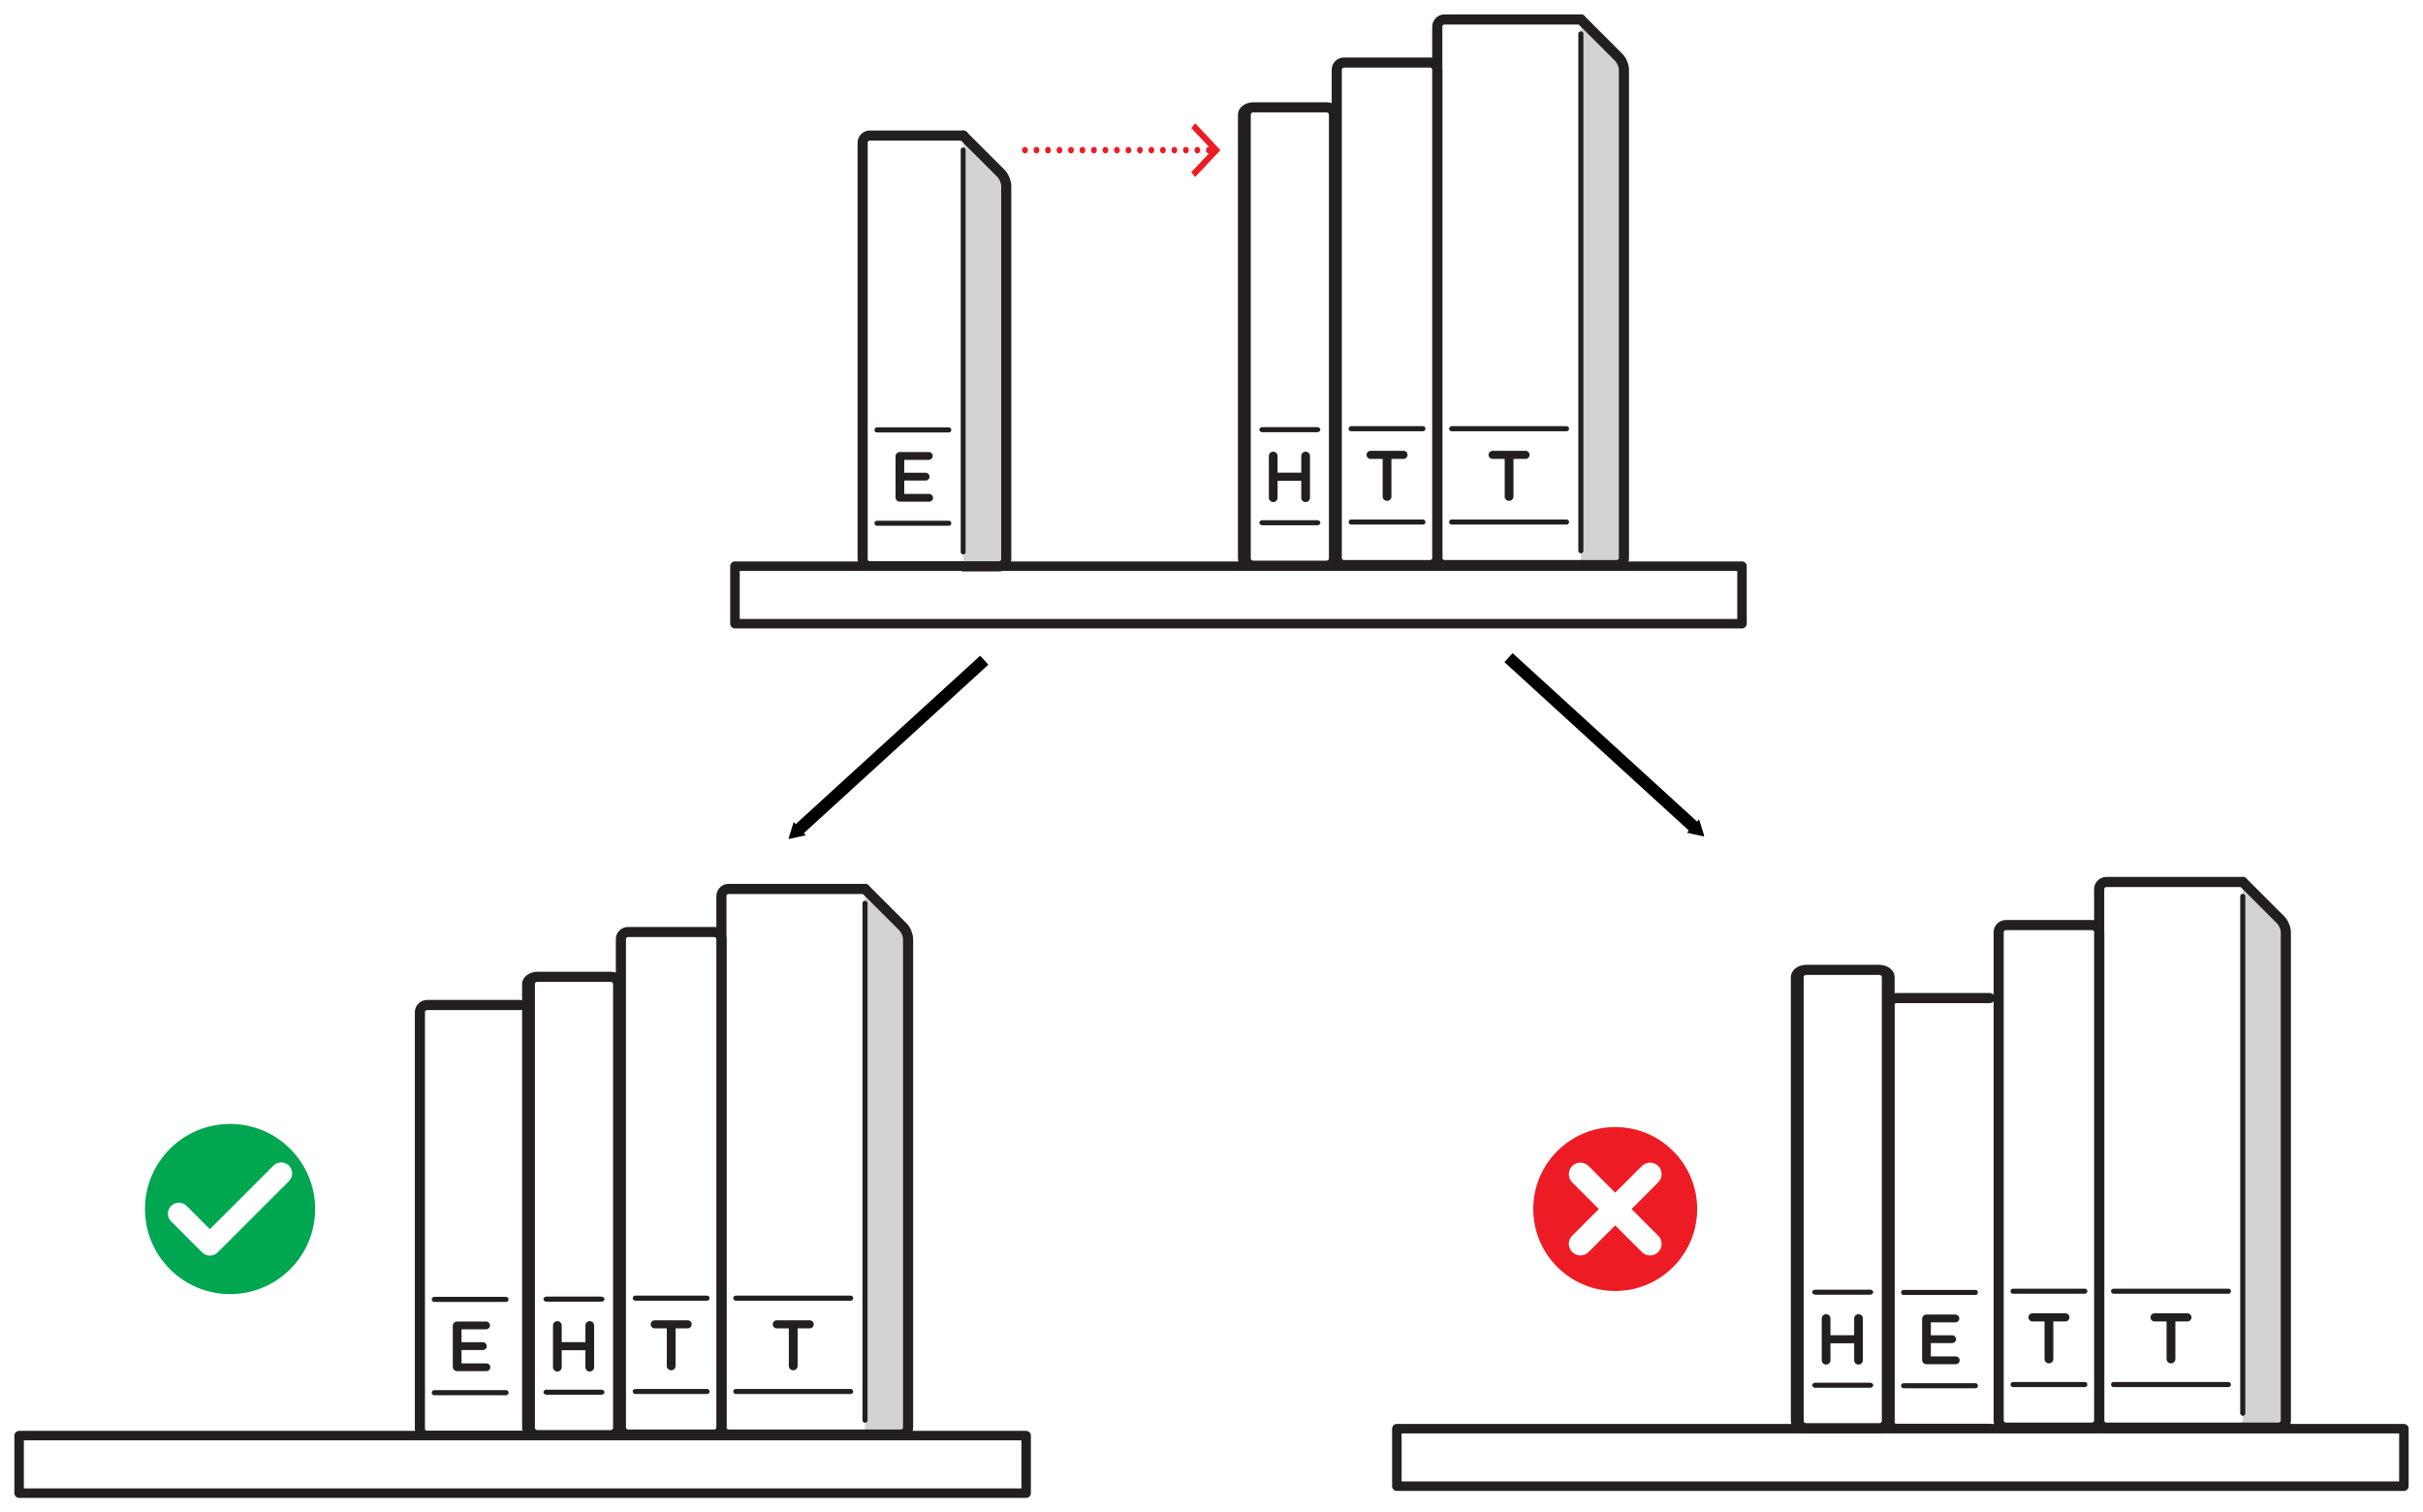<?xml version="1.0" encoding="UTF-8" standalone="no"?>
<!-- Created with Inkscape (http://www.inkscape.org/) -->

<svg
   xmlns:dc="http://purl.org/dc/elements/1.1/"
   xmlns:cc="http://creativecommons.org/ns#"
   xmlns:rdf="http://www.w3.org/1999/02/22-rdf-syntax-ns#"
   xmlns:svg="http://www.w3.org/2000/svg"
   xmlns="http://www.w3.org/2000/svg"
   xmlns:sodipodi="http://sodipodi.sourceforge.net/DTD/sodipodi-0.dtd"
   xmlns:inkscape="http://www.inkscape.org/namespaces/inkscape"
   width="168.753mm"
   height="105.32mm"
   viewBox="0 0 597.945 373.181"
   id="svg7954"
   version="1.1"
   inkscape:version="0.91 r13725"
   sodipodi:docname="sins-hint-wrong-order.svg">
  <defs
     id="defs7956">
    <marker
       inkscape:stockid="TriangleOutM"
       orient="auto"
       refY="0"
       refX="0"
       id="TriangleOutM"
       style="overflow:visible"
       inkscape:isstock="true">
      <path
         id="path6688"
         d="m 5.77,0 -8.65,5 0,-10 8.65,5 z"
         style="fill:#000000;fill-opacity:1;fill-rule:evenodd;stroke:#000000;stroke-width:1pt;stroke-opacity:1"
         transform="scale(0.4,0.4)"
         inkscape:connector-curvature="0" />
    </marker>
    <clipPath
       clipPathUnits="userSpaceOnUse"
       id="clipPath4423">
      <path
         d="m 245.613,489.712 69.032,0 0,-16.357 -69.032,0 0,16.357 z"
         id="path4425"
         inkscape:connector-curvature="0" />
    </clipPath>
    <marker
       inkscape:stockid="TriangleOutM"
       orient="auto"
       refY="0"
       refX="0"
       id="TriangleOutM-1"
       style="overflow:visible"
       inkscape:isstock="true">
      <path
         inkscape:connector-curvature="0"
         id="path6688-2"
         d="m 5.77,0 -8.65,5 0,-10 8.65,5 z"
         style="fill:#000000;fill-opacity:1;fill-rule:evenodd;stroke:#000000;stroke-width:1pt;stroke-opacity:1"
         transform="scale(0.4,0.4)" />
    </marker>
  </defs>
  <sodipodi:namedview
     id="base"
     pagecolor="#ffffff"
     bordercolor="#666666"
     borderopacity="1.0"
     inkscape:pageopacity="0.0"
     inkscape:pageshadow="2"
     inkscape:zoom="0.98994949"
     inkscape:cx="245.3555"
     inkscape:cy="63.685126"
     inkscape:document-units="px"
     inkscape:current-layer="layer1"
     showgrid="false"
     inkscape:window-width="1920"
     inkscape:window-height="1152"
     inkscape:window-x="0"
     inkscape:window-y="22"
     inkscape:window-maximized="0"
     fit-margin-top="1"
     fit-margin-left="1"
     fit-margin-right="1"
     fit-margin-bottom="1" />
  <g
     inkscape:label="Layer 1"
     inkscape:groupmode="layer"
     id="layer1"
     transform="translate(-38.937,-39.907)">
    <g
       id="g3473"
       transform="matrix(1.25,0,0,-1.25,276.623,179.658)">
      <path
         d="m 0,0 -18.427,0 c -0.779,0 -1.417,0.638 -1.417,1.417 l 0,82.204 c 0,0.78 0.638,1.418 1.417,1.418 l 18.427,0"
         style="fill:#ffffff;fill-opacity:1;fill-rule:nonzero;stroke:#231f20;stroke-width:2;stroke-linecap:round;stroke-linejoin:round;stroke-miterlimit:10;stroke-dasharray:none;stroke-opacity:1"
         id="path3475"
         inkscape:connector-curvature="0" />
    </g>
    <path
       d="m 468.825,193.817 -248.515,0 0,-14.197 248.515,0 0,14.197 z"
       style="fill:#ffffff;fill-opacity:1;fill-rule:nonzero;stroke:#231f20;stroke-width:2.343;stroke-linecap:round;stroke-linejoin:round;stroke-miterlimit:10;stroke-dasharray:none;stroke-opacity:1"
       id="path4231"
       inkscape:connector-curvature="0" />
    <g
       id="g4249"
       transform="matrix(1.25,0,0,-1.25,368.624,177.887)">
      <path
         d="m 0,0 c 0,-0.779 -0.638,-1.417 -1.417,-1.417 l -11.338,0 c -0.779,0 -1.417,0.638 -1.417,1.417 l 0,87.874 c 0,0.779 0.638,1.417 1.417,1.417 l 11.338,0 C -0.638,89.291 0,88.653 0,87.874 L 0,0 Z"
         style="fill:#ffffff;fill-opacity:1;fill-rule:nonzero;stroke:none"
         id="path4251"
         inkscape:connector-curvature="0" />
    </g>
    <g
       id="g4273"
       transform="matrix(1.25,0,0,-1.25,352.061,152.438)">
      <path
         d="M 0,0 C 0,0.477 0.377,0.855 0.868,0.855 1.344,0.855 1.723,0.477 1.723,0 l 0,-3.291 4.677,0 0,3.291 c 0,0.477 0.379,0.855 0.856,0.855 0.49,0 0.868,-0.378 0.868,-0.855 l 0,-8.236 C 8.124,-8.713 7.746,-9.09 7.256,-9.09 6.779,-9.09 6.4,-8.713 6.4,-8.236 l 0,3.347 -4.677,0 0,-3.347 C 1.723,-8.713 1.344,-9.09 0.868,-9.09 0.377,-9.09 0,-8.713 0,-8.236 L 0,0 Z"
         style="fill:#231f20;fill-opacity:1;fill-rule:nonzero;stroke:none"
         id="path4275"
         inkscape:connector-curvature="0" />
    </g>
    <g
       id="g4253"
       transform="matrix(1.584,0,0,-1.247,368.668,177.436)">
      <path
         d="m -0.126,-0.241 c 0,-0.779 -0.638,-1.417 -1.417,-1.417 l -11.338,0 c -0.779,0 -1.417,0.638 -1.417,1.417 l 0,87.874 c 0,0.779 0.638,1.417 1.417,1.417 l 11.338,0 c 0.779,0 1.417,-0.638 1.417,-1.417 l 0,-87.874 z"
         style="fill:none;stroke:#231f20;stroke-width:2;stroke-linecap:round;stroke-linejoin:round;stroke-miterlimit:10;stroke-dasharray:none;stroke-opacity:1"
         id="path4255"
         inkscape:connector-curvature="0" />
    </g>
    <g
       id="g4265"
       transform="matrix(1.25,0,0,-1.25,429.06,179.358)">
      <path
         d="m 0,0 -26.929,0 c -0.779,0 -1.417,0.638 -1.417,1.417 l 0,104.882 c 0,0.78 0.638,1.417 1.417,1.417 l 26.929,0"
         style="fill:#ffffff;fill-opacity:1;fill-rule:nonzero;stroke:#231f20;stroke-width:2;stroke-linecap:round;stroke-linejoin:round;stroke-miterlimit:10;stroke-dasharray:none;stroke-opacity:1"
         id="path4267"
         inkscape:connector-curvature="0" />
    </g>
    <g
       id="g4269"
       transform="matrix(1.25,0,0,-1.25,259.933,162.628)">
      <path
         d="m 0,0 0,8.068 c 0,0.491 0.379,0.87 0.869,0.87 l 5.701,0 c 0.42,0 0.77,-0.351 0.77,-0.772 0,-0.434 -0.35,-0.77 -0.77,-0.77 l -4.847,0 0,-2.549 4.216,0 C 6.359,4.847 6.71,4.496 6.71,4.062 6.71,3.643 6.359,3.307 5.939,3.307 l -4.216,0 0,-2.634 4.918,0 c 0.42,0 0.769,-0.351 0.769,-0.771 0,-0.434 -0.349,-0.77 -0.769,-0.77 l -5.772,0 C 0.379,-0.868 0,-0.49 0,0"
         style="fill:#231f20;fill-opacity:1;fill-rule:nonzero;stroke:none"
         id="path4271"
         inkscape:connector-curvature="0" />
    </g>
    <g
       id="g4289"
       transform="matrix(1.25,0,0,-1.25,410.261,153.153)">
      <path
         d="m 0,0 -2.381,0 c -0.448,0 -0.799,0.365 -0.799,0.799 0,0.433 0.351,0.799 0.799,0.799 l 6.514,0 C 4.566,1.598 4.917,1.232 4.917,0.799 4.917,0.365 4.566,0 4.133,0 l -2.396,0 0,-7.424 C 1.737,-7.9 1.346,-8.277 0.869,-8.277 0.393,-8.277 0,-7.9 0,-7.424 L 0,0 Z"
         style="fill:#231f20;fill-opacity:1;fill-rule:nonzero;stroke:none"
         id="path4291"
         inkscape:connector-curvature="0" />
    </g>
    <g
       id="g4293"
       transform="matrix(1.25,0,0,-1.25,397.171,145.698)">
      <path
         d="M 0,0 22.678,0"
         style="fill:none;stroke:#231f20;stroke-width:1;stroke-linecap:round;stroke-linejoin:round;stroke-miterlimit:10;stroke-dasharray:none;stroke-opacity:1"
         id="path4295"
         inkscape:connector-curvature="0" />
    </g>
    <g
       id="g4297"
       transform="matrix(1.25,0,0,-1.25,425.518,168.728)">
      <path
         d="M 0,0 -22.678,0"
         style="fill:none;stroke:#231f20;stroke-width:1;stroke-linecap:round;stroke-linejoin:round;stroke-miterlimit:10;stroke-dasharray:none;stroke-opacity:1"
         id="path4299"
         inkscape:connector-curvature="0" />
    </g>
    <g
       id="g4317"
       transform="matrix(1.25,0,0,-1.25,255.363,145.998)">
      <path
         d="M 0,0 14.172,0"
         style="fill:none;stroke:#231f20;stroke-width:1;stroke-linecap:round;stroke-linejoin:round;stroke-miterlimit:10;stroke-dasharray:none;stroke-opacity:1"
         id="path4319"
         inkscape:connector-curvature="0" />
    </g>
    <g
       id="g4321"
       transform="matrix(1.25,0,0,-1.25,273.078,169.028)">
      <path
         d="M 0,0 -14.172,0"
         style="fill:none;stroke:#231f20;stroke-width:1;stroke-linecap:round;stroke-linejoin:round;stroke-miterlimit:10;stroke-dasharray:none;stroke-opacity:1"
         id="path4323"
         inkscape:connector-curvature="0" />
    </g>
    <g
       id="g4325"
       transform="matrix(1.584,0,0,-1.247,350.504,145.935)">
      <path
         d="M 0,0 8.504,0"
         style="fill:none;stroke:#231f20;stroke-width:1;stroke-linecap:round;stroke-linejoin:round;stroke-miterlimit:10;stroke-dasharray:none;stroke-opacity:1"
         id="path4327"
         inkscape:connector-curvature="0" />
    </g>
    <g
       id="g4329"
       transform="matrix(1.584,0,0,-1.247,363.978,168.902)">
      <path
         d="M 0,0 -8.504,0"
         style="fill:none;stroke:#231f20;stroke-width:1;stroke-linecap:round;stroke-linejoin:round;stroke-miterlimit:10;stroke-dasharray:none;stroke-opacity:1"
         id="path4331"
         inkscape:connector-curvature="0" />
    </g>
    <g
       id="g4341"
       transform="matrix(1.25,0,0,-1.25,429.06,179.358)">
      <path
         d="m 0,0 7.087,0 c 0.779,0 1.417,0.638 1.417,1.417 l 0,96.377 c 0,0.78 -0.451,1.869 -1.002,2.42 L 0,107.716"
         style="fill:#d3d2d2;fill-opacity:1;fill-rule:nonzero;stroke:#231f20;stroke-width:2;stroke-linecap:round;stroke-linejoin:round;stroke-miterlimit:10;stroke-dasharray:none;stroke-opacity:1"
         id="path4343"
         inkscape:connector-curvature="0" />
    </g>
    <g
       id="g4345"
       transform="matrix(1.25,0,0,-1.25,276.623,179.658)">
      <path
         d="m 0,0 7.087,0 c 0.779,0 1.417,0.638 1.417,1.417 l 0,73.7 c 0,0.779 -0.451,1.868 -1.002,2.42 L 0,85.039"
         style="fill:#d3d2d2;fill-opacity:1;fill-rule:nonzero;stroke:#231f20;stroke-width:2;stroke-linecap:round;stroke-linejoin:round;stroke-miterlimit:10;stroke-dasharray:none;stroke-opacity:1"
         id="path4347"
         inkscape:connector-curvature="0" />
    </g>
    <g
       id="g4349"
       transform="matrix(1.25,0,0,-1.25,276.623,76.903)">
      <path
         d="M 0,0 0,-79.37"
         style="fill:none;stroke:#231f20;stroke-width:0.966;stroke-linecap:round;stroke-linejoin:round;stroke-miterlimit:10;stroke-dasharray:none;stroke-opacity:1"
         id="path4351"
         inkscape:connector-curvature="0" />
    </g>
    <g
       id="g4353"
       transform="matrix(1.25,0,0,-1.25,429.06,48.256)">
      <path
         d="M 0,0 0,-102.047"
         style="fill:#d3d2d2;fill-opacity:1;fill-rule:nonzero;stroke:#231f20;stroke-width:1;stroke-linecap:round;stroke-linejoin:round;stroke-miterlimit:10;stroke-dasharray:none;stroke-opacity:1"
         id="path4355"
         inkscape:connector-curvature="0" />
    </g>
    <g
       transform="matrix(0.709,0,0,-0.811,117.032,467.477)"
       id="g4419">
      <g
         id="g4421" />
      <g
         id="g4427">
        <g
           clip-path="url(#clipPath4423)"
           id="g4429">
          <g
             transform="translate(246.613,481.535)"
             id="g4431">
            <path
               d="M 0,0 65.862,0"
               style="fill:none;stroke:#ed1c24;stroke-width:2;stroke-linecap:round;stroke-linejoin:round;stroke-miterlimit:4;stroke-dasharray:0, 4;stroke-dashoffset:0;stroke-opacity:1"
               id="path4433"
               inkscape:connector-curvature="0" />
          </g>
          <g
             transform="translate(305.849,473.355)"
             id="g4435">
            <path
               d="M 0,0 -1.364,1.465 5.859,8.178 -1.364,14.893 0,16.357 8.796,8.178 0,0 Z"
               style="fill:#ed1c24;fill-opacity:1;fill-rule:nonzero;stroke:none"
               id="path4437"
               inkscape:connector-curvature="0" />
          </g>
        </g>
      </g>
    </g>
    <g
       id="g4439"
       transform="matrix(2.963,0,0,-2.963,116.706,338.261)">
      <path
         d="m 0,0 c 0,-3.914 -3.172,-7.086 -7.086,-7.086 -3.914,0 -7.086,3.172 -7.086,7.086 0,3.914 3.172,7.088 7.086,7.088 C -3.172,7.088 0,3.914 0,0"
         style="fill:#00a650;fill-opacity:1;fill-rule:nonzero;stroke:none"
         id="path4441"
         inkscape:connector-curvature="0" />
    </g>
    <g
       id="g4443"
       transform="matrix(2.963,0,0,-2.963,106.415,327.547)">
      <path
         d="m 0,0 -5.291,-5.293 -1.938,1.939 c -0.357,0.354 -0.935,0.354 -1.291,0 -0.359,-0.357 -0.359,-0.935 0,-1.292 l 2.583,-2.584 c 0.179,-0.176 0.412,-0.268 0.646,-0.268 0.232,0 0.467,0.092 0.645,0.268 l 5.939,5.939 C 1.65,-0.934 1.65,-0.357 1.293,0 0.936,0.357 0.357,0.357 0,0"
         style="fill:#ffffff;fill-opacity:1;fill-rule:nonzero;stroke:none"
         id="path4445"
         inkscape:connector-curvature="0" />
    </g>
    <g
       id="g4471"
       transform="matrix(2.854,0,0,-2.854,457.763,338.261)">
      <path
         d="m 0,0 c 0,-3.914 -3.172,-7.086 -7.086,-7.086 -3.914,0 -7.086,3.172 -7.086,7.086 0,3.914 3.172,7.088 7.086,7.088 C -3.172,7.088 0,3.914 0,0"
         style="fill:#ed1c24;fill-opacity:1;fill-rule:nonzero;stroke:none"
         id="path4473"
         inkscape:connector-curvature="0" />
    </g>
    <g
       id="g4475"
       transform="matrix(2.854,0,0,-2.854,441.57,338.261)">
      <path
         d="m 0,0 2.307,2.307 c 0.39,0.39 0.39,1.023 0,1.414 -0.391,0.39 -1.024,0.39 -1.414,0 L -1.414,1.414 -3.719,3.721 c -0.39,0.39 -1.023,0.39 -1.414,0 -0.39,-0.391 -0.39,-1.024 0,-1.414 L -2.828,0 -5.133,-2.307 c -0.39,-0.39 -0.39,-1.023 0,-1.414 0.196,-0.195 0.451,-0.293 0.707,-0.293 0.256,0 0.512,0.098 0.707,0.293 l 2.305,2.307 2.307,-2.307 c 0.195,-0.195 0.451,-0.293 0.707,-0.293 0.255,0 0.511,0.098 0.707,0.293 0.39,0.391 0.39,1.024 0,1.414 L 0,0 Z"
         style="fill:#ffffff;fill-opacity:1;fill-rule:nonzero;stroke:none"
         id="path4477"
         inkscape:connector-curvature="0" />
    </g>
    <g
       id="g4241"
       transform="matrix(1.25,0,0,-1.25,393.628,177.587)">
      <path
         d="m 0,0 c 0,-0.779 -0.638,-1.417 -1.417,-1.417 l -17.01,0 c -0.779,0 -1.417,0.638 -1.417,1.417 l 0,96.378 c 0,0.78 0.638,1.417 1.417,1.417 l 17.01,0 C -0.638,97.795 0,97.158 0,96.378 L 0,0 Z"
         style="fill:#ffffff;fill-opacity:1;fill-rule:nonzero;stroke:none"
         id="path4243"
         inkscape:connector-curvature="0" />
    </g>
    <g
       id="g4245"
       transform="matrix(1.25,0,0,-1.25,393.628,177.587)">
      <path
         d="m 0,0 c 0,-0.779 -0.638,-1.417 -1.417,-1.417 l -17.01,0 c -0.779,0 -1.417,0.638 -1.417,1.417 l 0,96.378 c 0,0.78 0.638,1.417 1.417,1.417 l 17.01,0 C -0.638,97.795 0,97.158 0,96.378 L 0,0 Z"
         style="fill:none;stroke:#231f20;stroke-width:2;stroke-linecap:round;stroke-linejoin:round;stroke-miterlimit:10;stroke-dasharray:none;stroke-opacity:1"
         id="path4247"
         inkscape:connector-curvature="0" />
    </g>
    <g
       id="g4285"
       transform="matrix(1.25,0,0,-1.25,380.144,153.153)">
      <path
         d="M 0,0 -2.381,0 C -2.83,0 -3.18,0.365 -3.18,0.799 c 0,0.433 0.35,0.799 0.799,0.799 l 6.514,0 C 4.566,1.598 4.916,1.232 4.916,0.799 4.916,0.365 4.566,0 4.133,0 l -2.397,0 0,-7.424 C 1.736,-7.9 1.345,-8.277 0.869,-8.277 0.393,-8.277 0,-7.9 0,-7.424 L 0,0 Z"
         style="fill:#231f20;fill-opacity:1;fill-rule:nonzero;stroke:none"
         id="path4287"
         inkscape:connector-curvature="0" />
    </g>
    <g
       id="g4333"
       transform="matrix(1.25,0,0,-1.25,372.368,145.698)">
      <path
         d="M 0,0 14.172,0"
         style="fill:none;stroke:#231f20;stroke-width:1;stroke-linecap:round;stroke-linejoin:round;stroke-miterlimit:10;stroke-dasharray:none;stroke-opacity:1"
         id="path4335"
         inkscape:connector-curvature="0" />
    </g>
    <g
       id="g4337"
       transform="matrix(1.25,0,0,-1.25,390.083,168.728)">
      <path
         d="M 0,0 -14.172,0"
         style="fill:none;stroke:#231f20;stroke-width:1;stroke-linecap:round;stroke-linejoin:round;stroke-miterlimit:10;stroke-dasharray:none;stroke-opacity:1"
         id="path4339"
         inkscape:connector-curvature="0" />
    </g>
    <g
       id="g3473-6"
       transform="matrix(1.25,0,0,-1.25,167.365,394.214)">
      <path
         d="m 0,0 -18.427,0 c -0.779,0 -1.417,0.638 -1.417,1.417 l 0,82.204 c 0,0.78 0.638,1.418 1.417,1.418 l 18.427,0"
         style="fill:#ffffff;fill-opacity:1;fill-rule:nonzero;stroke:#231f20;stroke-width:2;stroke-linecap:round;stroke-linejoin:round;stroke-miterlimit:10;stroke-dasharray:none;stroke-opacity:1"
         id="path3475-2"
         inkscape:connector-curvature="0" />
    </g>
    <path
       d="m 292.167,408.373 -248.515,0 0,-14.197 248.515,0 0,14.197 z"
       style="fill:#ffffff;fill-opacity:1;fill-rule:nonzero;stroke:#231f20;stroke-width:2.343;stroke-linecap:round;stroke-linejoin:round;stroke-miterlimit:10;stroke-dasharray:none;stroke-opacity:1"
       id="path4231-4"
       inkscape:connector-curvature="0" />
    <g
       id="g4249-3"
       transform="matrix(1.25,0,0,-1.25,191.966,392.443)">
      <path
         d="m 0,0 c 0,-0.779 -0.638,-1.417 -1.417,-1.417 l -11.338,0 c -0.779,0 -1.417,0.638 -1.417,1.417 l 0,87.874 c 0,0.779 0.638,1.417 1.417,1.417 l 11.338,0 C -0.638,89.291 0,88.653 0,87.874 L 0,0 Z"
         style="fill:#ffffff;fill-opacity:1;fill-rule:nonzero;stroke:none"
         id="path4251-4"
         inkscape:connector-curvature="0" />
    </g>
    <g
       id="g4273-7"
       transform="matrix(1.25,0,0,-1.25,175.403,366.994)">
      <path
         d="M 0,0 C 0,0.477 0.377,0.855 0.868,0.855 1.344,0.855 1.723,0.477 1.723,0 l 0,-3.291 4.677,0 0,3.291 c 0,0.477 0.379,0.855 0.856,0.855 0.49,0 0.868,-0.378 0.868,-0.855 l 0,-8.236 C 8.124,-8.713 7.746,-9.09 7.256,-9.09 6.779,-9.09 6.4,-8.713 6.4,-8.236 l 0,3.347 -4.677,0 0,-3.347 C 1.723,-8.713 1.344,-9.09 0.868,-9.09 0.377,-9.09 0,-8.713 0,-8.236 L 0,0 Z"
         style="fill:#231f20;fill-opacity:1;fill-rule:nonzero;stroke:none"
         id="path4275-6"
         inkscape:connector-curvature="0" />
    </g>
    <g
       id="g4253-5"
       transform="matrix(1.584,0,0,-1.247,192.01,391.992)">
      <path
         d="m -0.126,-0.241 c 0,-0.779 -0.638,-1.417 -1.417,-1.417 l -11.338,0 c -0.779,0 -1.417,0.638 -1.417,1.417 l 0,87.874 c 0,0.779 0.638,1.417 1.417,1.417 l 11.338,0 c 0.779,0 1.417,-0.638 1.417,-1.417 l 0,-87.874 z"
         style="fill:none;stroke:#231f20;stroke-width:2;stroke-linecap:round;stroke-linejoin:round;stroke-miterlimit:10;stroke-dasharray:none;stroke-opacity:1"
         id="path4255-6"
         inkscape:connector-curvature="0" />
    </g>
    <g
       id="g4265-3"
       transform="matrix(1.25,0,0,-1.25,252.402,393.914)">
      <path
         d="m 0,0 -26.929,0 c -0.779,0 -1.417,0.638 -1.417,1.417 l 0,104.882 c 0,0.78 0.638,1.417 1.417,1.417 l 26.929,0"
         style="fill:#ffffff;fill-opacity:1;fill-rule:nonzero;stroke:#231f20;stroke-width:2;stroke-linecap:round;stroke-linejoin:round;stroke-miterlimit:10;stroke-dasharray:none;stroke-opacity:1"
         id="path4267-4"
         inkscape:connector-curvature="0" />
    </g>
    <g
       id="g4269-5"
       transform="matrix(1.25,0,0,-1.25,150.675,377.184)">
      <path
         d="m 0,0 0,8.068 c 0,0.491 0.379,0.87 0.869,0.87 l 5.701,0 c 0.42,0 0.77,-0.351 0.77,-0.772 0,-0.434 -0.35,-0.77 -0.77,-0.77 l -4.847,0 0,-2.549 4.216,0 C 6.359,4.847 6.71,4.496 6.71,4.062 6.71,3.643 6.359,3.307 5.939,3.307 l -4.216,0 0,-2.634 4.918,0 c 0.42,0 0.769,-0.351 0.769,-0.771 0,-0.434 -0.349,-0.77 -0.769,-0.77 l -5.772,0 C 0.379,-0.868 0,-0.49 0,0"
         style="fill:#231f20;fill-opacity:1;fill-rule:nonzero;stroke:none"
         id="path4271-7"
         inkscape:connector-curvature="0" />
    </g>
    <g
       id="g4289-6"
       transform="matrix(1.25,0,0,-1.25,233.603,367.709)">
      <path
         d="m 0,0 -2.381,0 c -0.448,0 -0.799,0.365 -0.799,0.799 0,0.433 0.351,0.799 0.799,0.799 l 6.514,0 C 4.566,1.598 4.917,1.232 4.917,0.799 4.917,0.365 4.566,0 4.133,0 l -2.396,0 0,-7.424 C 1.737,-7.9 1.346,-8.277 0.869,-8.277 0.393,-8.277 0,-7.9 0,-7.424 L 0,0 Z"
         style="fill:#231f20;fill-opacity:1;fill-rule:nonzero;stroke:none"
         id="path4291-8"
         inkscape:connector-curvature="0" />
    </g>
    <g
       id="g4293-1"
       transform="matrix(1.25,0,0,-1.25,220.513,360.254)">
      <path
         d="M 0,0 22.678,0"
         style="fill:none;stroke:#231f20;stroke-width:1;stroke-linecap:round;stroke-linejoin:round;stroke-miterlimit:10;stroke-dasharray:none;stroke-opacity:1"
         id="path4295-9"
         inkscape:connector-curvature="0" />
    </g>
    <g
       id="g4297-1"
       transform="matrix(1.25,0,0,-1.25,248.86,383.284)">
      <path
         d="M 0,0 -22.678,0"
         style="fill:none;stroke:#231f20;stroke-width:1;stroke-linecap:round;stroke-linejoin:round;stroke-miterlimit:10;stroke-dasharray:none;stroke-opacity:1"
         id="path4299-3"
         inkscape:connector-curvature="0" />
    </g>
    <g
       id="g4317-8"
       transform="matrix(1.25,0,0,-1.25,146.105,360.554)">
      <path
         d="M 0,0 14.172,0"
         style="fill:none;stroke:#231f20;stroke-width:1;stroke-linecap:round;stroke-linejoin:round;stroke-miterlimit:10;stroke-dasharray:none;stroke-opacity:1"
         id="path4319-5"
         inkscape:connector-curvature="0" />
    </g>
    <g
       id="g4321-8"
       transform="matrix(1.25,0,0,-1.25,163.82,383.584)">
      <path
         d="M 0,0 -14.172,0"
         style="fill:none;stroke:#231f20;stroke-width:1;stroke-linecap:round;stroke-linejoin:round;stroke-miterlimit:10;stroke-dasharray:none;stroke-opacity:1"
         id="path4323-0"
         inkscape:connector-curvature="0" />
    </g>
    <g
       id="g4325-7"
       transform="matrix(1.584,0,0,-1.247,173.846,360.492)">
      <path
         d="M 0,0 8.504,0"
         style="fill:none;stroke:#231f20;stroke-width:1;stroke-linecap:round;stroke-linejoin:round;stroke-miterlimit:10;stroke-dasharray:none;stroke-opacity:1"
         id="path4327-5"
         inkscape:connector-curvature="0" />
    </g>
    <g
       id="g4329-7"
       transform="matrix(1.584,0,0,-1.247,187.32,383.458)">
      <path
         d="M 0,0 -8.504,0"
         style="fill:none;stroke:#231f20;stroke-width:1;stroke-linecap:round;stroke-linejoin:round;stroke-miterlimit:10;stroke-dasharray:none;stroke-opacity:1"
         id="path4331-3"
         inkscape:connector-curvature="0" />
    </g>
    <g
       id="g4341-7"
       transform="matrix(1.25,0,0,-1.25,252.402,393.914)">
      <path
         d="m 0,0 7.087,0 c 0.779,0 1.417,0.638 1.417,1.417 l 0,96.377 c 0,0.78 -0.451,1.869 -1.002,2.42 L 0,107.716"
         style="fill:#d3d2d2;fill-opacity:1;fill-rule:nonzero;stroke:#231f20;stroke-width:2;stroke-linecap:round;stroke-linejoin:round;stroke-miterlimit:10;stroke-dasharray:none;stroke-opacity:1"
         id="path4343-0"
         inkscape:connector-curvature="0" />
    </g>
    <g
       id="g4353-7"
       transform="matrix(1.25,0,0,-1.25,252.402,262.812)">
      <path
         d="M 0,0 0,-102.047"
         style="fill:#d3d2d2;fill-opacity:1;fill-rule:nonzero;stroke:#231f20;stroke-width:1;stroke-linecap:round;stroke-linejoin:round;stroke-miterlimit:10;stroke-dasharray:none;stroke-opacity:1"
         id="path4355-7"
         inkscape:connector-curvature="0" />
    </g>
    <g
       id="g4241-3"
       transform="matrix(1.25,0,0,-1.25,216.97,392.143)">
      <path
         d="m 0,0 c 0,-0.779 -0.638,-1.417 -1.417,-1.417 l -17.01,0 c -0.779,0 -1.417,0.638 -1.417,1.417 l 0,96.378 c 0,0.78 0.638,1.417 1.417,1.417 l 17.01,0 C -0.638,97.795 0,97.158 0,96.378 L 0,0 Z"
         style="fill:#ffffff;fill-opacity:1;fill-rule:nonzero;stroke:none"
         id="path4243-5"
         inkscape:connector-curvature="0" />
    </g>
    <g
       id="g4245-6"
       transform="matrix(1.25,0,0,-1.25,216.97,392.143)">
      <path
         d="m 0,0 c 0,-0.779 -0.638,-1.417 -1.417,-1.417 l -17.01,0 c -0.779,0 -1.417,0.638 -1.417,1.417 l 0,96.378 c 0,0.78 0.638,1.417 1.417,1.417 l 17.01,0 C -0.638,97.795 0,97.158 0,96.378 L 0,0 Z"
         style="fill:none;stroke:#231f20;stroke-width:2;stroke-linecap:round;stroke-linejoin:round;stroke-miterlimit:10;stroke-dasharray:none;stroke-opacity:1"
         id="path4247-7"
         inkscape:connector-curvature="0" />
    </g>
    <g
       id="g4285-4"
       transform="matrix(1.25,0,0,-1.25,203.486,367.709)">
      <path
         d="M 0,0 -2.381,0 C -2.83,0 -3.18,0.365 -3.18,0.799 c 0,0.433 0.35,0.799 0.799,0.799 l 6.514,0 C 4.566,1.598 4.916,1.232 4.916,0.799 4.916,0.365 4.566,0 4.133,0 l -2.397,0 0,-7.424 C 1.736,-7.9 1.345,-8.277 0.869,-8.277 0.393,-8.277 0,-7.9 0,-7.424 L 0,0 Z"
         style="fill:#231f20;fill-opacity:1;fill-rule:nonzero;stroke:none"
         id="path4287-9"
         inkscape:connector-curvature="0" />
    </g>
    <g
       id="g4333-2"
       transform="matrix(1.25,0,0,-1.25,195.71,360.254)">
      <path
         d="M 0,0 14.172,0"
         style="fill:none;stroke:#231f20;stroke-width:1;stroke-linecap:round;stroke-linejoin:round;stroke-miterlimit:10;stroke-dasharray:none;stroke-opacity:1"
         id="path4335-4"
         inkscape:connector-curvature="0" />
    </g>
    <g
       id="g4337-5"
       transform="matrix(1.25,0,0,-1.25,213.425,383.284)">
      <path
         d="M 0,0 -14.172,0"
         style="fill:none;stroke:#231f20;stroke-width:1;stroke-linecap:round;stroke-linejoin:round;stroke-miterlimit:10;stroke-dasharray:none;stroke-opacity:1"
         id="path4339-1"
         inkscape:connector-curvature="0" />
    </g>
    <path
       inkscape:connector-curvature="0"
       id="path3475-2-1"
       style="fill:#ffffff;fill-opacity:1;fill-rule:nonzero;stroke:#231f20;stroke-width:2.5;stroke-linecap:round;stroke-linejoin:round;stroke-miterlimit:10;stroke-dasharray:none;stroke-opacity:1"
       d="m 529.965,392.5 -23.034,0 c -0.974,0 -1.771,-0.797 -1.771,-1.771 l 0,-102.755 c 0,-0.975 0.797,-1.772 1.771,-1.772 l 23.034,0" />
    <path
       d="m 632.167,406.659 -248.515,0 0,-14.197 248.515,0 0,14.197 z"
       style="fill:#ffffff;fill-opacity:1;fill-rule:nonzero;stroke:#231f20;stroke-width:2.343;stroke-linecap:round;stroke-linejoin:round;stroke-miterlimit:10;stroke-dasharray:none;stroke-opacity:1"
       id="path4231-4-9"
       inkscape:connector-curvature="0" />
    <g
       id="g4249-3-3"
       transform="matrix(1.25,0,0,-1.25,505.066,390.729)">
      <path
         d="m 0,0 c 0,-0.779 -0.638,-1.417 -1.417,-1.417 l -11.338,0 c -0.779,0 -1.417,0.638 -1.417,1.417 l 0,87.874 c 0,0.779 0.638,1.417 1.417,1.417 l 11.338,0 C -0.638,89.291 0,88.653 0,87.874 L 0,0 Z"
         style="fill:#ffffff;fill-opacity:1;fill-rule:nonzero;stroke:none"
         id="path4251-4-5"
         inkscape:connector-curvature="0" />
    </g>
    <g
       id="g4273-7-5"
       transform="matrix(1.25,0,0,-1.25,488.503,365.279)">
      <path
         d="M 0,0 C 0,0.477 0.377,0.855 0.868,0.855 1.344,0.855 1.723,0.477 1.723,0 l 0,-3.291 4.677,0 0,3.291 c 0,0.477 0.379,0.855 0.856,0.855 0.49,0 0.868,-0.378 0.868,-0.855 l 0,-8.236 C 8.124,-8.713 7.746,-9.09 7.256,-9.09 6.779,-9.09 6.4,-8.713 6.4,-8.236 l 0,3.347 -4.677,0 0,-3.347 C 1.723,-8.713 1.344,-9.09 0.868,-9.09 0.377,-9.09 0,-8.713 0,-8.236 L 0,0 Z"
         style="fill:#231f20;fill-opacity:1;fill-rule:nonzero;stroke:none"
         id="path4275-6-4"
         inkscape:connector-curvature="0" />
    </g>
    <g
       id="g4253-5-6"
       transform="matrix(1.584,0,0,-1.247,505.11,390.278)">
      <path
         d="m -0.126,-0.241 c 0,-0.779 -0.638,-1.417 -1.417,-1.417 l -11.338,0 c -0.779,0 -1.417,0.638 -1.417,1.417 l 0,87.874 c 0,0.779 0.638,1.417 1.417,1.417 l 11.338,0 c 0.779,0 1.417,-0.638 1.417,-1.417 l 0,-87.874 z"
         style="fill:none;stroke:#231f20;stroke-width:2;stroke-linecap:round;stroke-linejoin:round;stroke-miterlimit:10;stroke-dasharray:none;stroke-opacity:1"
         id="path4255-6-1"
         inkscape:connector-curvature="0" />
    </g>
    <g
       id="g4265-3-8"
       transform="matrix(1.25,0,0,-1.25,592.402,392.2)">
      <path
         d="m 0,0 -26.929,0 c -0.779,0 -1.417,0.638 -1.417,1.417 l 0,104.882 c 0,0.78 0.638,1.417 1.417,1.417 l 26.929,0"
         style="fill:#ffffff;fill-opacity:1;fill-rule:nonzero;stroke:#231f20;stroke-width:2;stroke-linecap:round;stroke-linejoin:round;stroke-miterlimit:10;stroke-dasharray:none;stroke-opacity:1"
         id="path4267-4-3"
         inkscape:connector-curvature="0" />
    </g>
    <g
       id="g4269-5-1"
       transform="matrix(1.25,0,0,-1.25,513.275,375.47)">
      <path
         d="m 0,0 0,8.068 c 0,0.491 0.379,0.87 0.869,0.87 l 5.701,0 c 0.42,0 0.77,-0.351 0.77,-0.772 0,-0.434 -0.35,-0.77 -0.77,-0.77 l -4.847,0 0,-2.549 4.216,0 C 6.359,4.847 6.71,4.496 6.71,4.062 6.71,3.643 6.359,3.307 5.939,3.307 l -4.216,0 0,-2.634 4.918,0 c 0.42,0 0.769,-0.351 0.769,-0.771 0,-0.434 -0.349,-0.77 -0.769,-0.77 l -5.772,0 C 0.379,-0.868 0,-0.49 0,0"
         style="fill:#231f20;fill-opacity:1;fill-rule:nonzero;stroke:none"
         id="path4271-7-3"
         inkscape:connector-curvature="0" />
    </g>
    <g
       id="g4289-6-6"
       transform="matrix(1.25,0,0,-1.25,573.603,365.995)">
      <path
         d="m 0,0 -2.381,0 c -0.448,0 -0.799,0.365 -0.799,0.799 0,0.433 0.351,0.799 0.799,0.799 l 6.514,0 C 4.566,1.598 4.917,1.232 4.917,0.799 4.917,0.365 4.566,0 4.133,0 l -2.396,0 0,-7.424 C 1.737,-7.9 1.346,-8.277 0.869,-8.277 0.393,-8.277 0,-7.9 0,-7.424 L 0,0 Z"
         style="fill:#231f20;fill-opacity:1;fill-rule:nonzero;stroke:none"
         id="path4291-8-8"
         inkscape:connector-curvature="0" />
    </g>
    <g
       id="g4293-1-1"
       transform="matrix(1.25,0,0,-1.25,560.513,358.54)">
      <path
         d="M 0,0 22.678,0"
         style="fill:none;stroke:#231f20;stroke-width:1;stroke-linecap:round;stroke-linejoin:round;stroke-miterlimit:10;stroke-dasharray:none;stroke-opacity:1"
         id="path4295-9-1"
         inkscape:connector-curvature="0" />
    </g>
    <g
       id="g4297-1-4"
       transform="matrix(1.25,0,0,-1.25,588.86,381.57)">
      <path
         d="M 0,0 -22.678,0"
         style="fill:none;stroke:#231f20;stroke-width:1;stroke-linecap:round;stroke-linejoin:round;stroke-miterlimit:10;stroke-dasharray:none;stroke-opacity:1"
         id="path4299-3-7"
         inkscape:connector-curvature="0" />
    </g>
    <g
       id="g4317-8-1"
       transform="matrix(1.25,0,0,-1.25,508.705,358.84)">
      <path
         d="M 0,0 14.172,0"
         style="fill:none;stroke:#231f20;stroke-width:1;stroke-linecap:round;stroke-linejoin:round;stroke-miterlimit:10;stroke-dasharray:none;stroke-opacity:1"
         id="path4319-5-2"
         inkscape:connector-curvature="0" />
    </g>
    <g
       id="g4321-8-9"
       transform="matrix(1.25,0,0,-1.25,526.42,381.87)">
      <path
         d="M 0,0 -14.172,0"
         style="fill:none;stroke:#231f20;stroke-width:1;stroke-linecap:round;stroke-linejoin:round;stroke-miterlimit:10;stroke-dasharray:none;stroke-opacity:1"
         id="path4323-0-4"
         inkscape:connector-curvature="0" />
    </g>
    <g
       id="g4325-7-5"
       transform="matrix(1.584,0,0,-1.247,486.946,358.777)">
      <path
         d="M 0,0 8.504,0"
         style="fill:none;stroke:#231f20;stroke-width:1;stroke-linecap:round;stroke-linejoin:round;stroke-miterlimit:10;stroke-dasharray:none;stroke-opacity:1"
         id="path4327-5-3"
         inkscape:connector-curvature="0" />
    </g>
    <g
       id="g4329-7-3"
       transform="matrix(1.584,0,0,-1.247,500.42,381.744)">
      <path
         d="M 0,0 -8.504,0"
         style="fill:none;stroke:#231f20;stroke-width:1;stroke-linecap:round;stroke-linejoin:round;stroke-miterlimit:10;stroke-dasharray:none;stroke-opacity:1"
         id="path4331-3-2"
         inkscape:connector-curvature="0" />
    </g>
    <g
       id="g4341-7-4"
       transform="matrix(1.25,0,0,-1.25,592.402,392.2)">
      <path
         d="m 0,0 7.087,0 c 0.779,0 1.417,0.638 1.417,1.417 l 0,96.377 c 0,0.78 -0.451,1.869 -1.002,2.42 L 0,107.716"
         style="fill:#d3d2d2;fill-opacity:1;fill-rule:nonzero;stroke:#231f20;stroke-width:2;stroke-linecap:round;stroke-linejoin:round;stroke-miterlimit:10;stroke-dasharray:none;stroke-opacity:1"
         id="path4343-0-4"
         inkscape:connector-curvature="0" />
    </g>
    <g
       id="g4353-7-9"
       transform="matrix(1.25,0,0,-1.25,592.402,261.098)">
      <path
         d="M 0,0 0,-102.047"
         style="fill:#d3d2d2;fill-opacity:1;fill-rule:nonzero;stroke:#231f20;stroke-width:1;stroke-linecap:round;stroke-linejoin:round;stroke-miterlimit:10;stroke-dasharray:none;stroke-opacity:1"
         id="path4355-7-0"
         inkscape:connector-curvature="0" />
    </g>
    <g
       id="g4241-3-3"
       transform="matrix(1.25,0,0,-1.25,556.97,390.429)">
      <path
         d="m 0,0 c 0,-0.779 -0.638,-1.417 -1.417,-1.417 l -17.01,0 c -0.779,0 -1.417,0.638 -1.417,1.417 l 0,96.378 c 0,0.78 0.638,1.417 1.417,1.417 l 17.01,0 C -0.638,97.795 0,97.158 0,96.378 L 0,0 Z"
         style="fill:#ffffff;fill-opacity:1;fill-rule:nonzero;stroke:none"
         id="path4243-5-4"
         inkscape:connector-curvature="0" />
    </g>
    <g
       id="g4245-6-2"
       transform="matrix(1.25,0,0,-1.25,556.97,390.429)">
      <path
         d="m 0,0 c 0,-0.779 -0.638,-1.417 -1.417,-1.417 l -17.01,0 c -0.779,0 -1.417,0.638 -1.417,1.417 l 0,96.378 c 0,0.78 0.638,1.417 1.417,1.417 l 17.01,0 C -0.638,97.795 0,97.158 0,96.378 L 0,0 Z"
         style="fill:none;stroke:#231f20;stroke-width:2;stroke-linecap:round;stroke-linejoin:round;stroke-miterlimit:10;stroke-dasharray:none;stroke-opacity:1"
         id="path4247-7-8"
         inkscape:connector-curvature="0" />
    </g>
    <g
       id="g4285-4-9"
       transform="matrix(1.25,0,0,-1.25,543.486,365.995)">
      <path
         d="M 0,0 -2.381,0 C -2.83,0 -3.18,0.365 -3.18,0.799 c 0,0.433 0.35,0.799 0.799,0.799 l 6.514,0 C 4.566,1.598 4.916,1.232 4.916,0.799 4.916,0.365 4.566,0 4.133,0 l -2.397,0 0,-7.424 C 1.736,-7.9 1.345,-8.277 0.869,-8.277 0.393,-8.277 0,-7.9 0,-7.424 L 0,0 Z"
         style="fill:#231f20;fill-opacity:1;fill-rule:nonzero;stroke:none"
         id="path4287-9-7"
         inkscape:connector-curvature="0" />
    </g>
    <g
       id="g4333-2-2"
       transform="matrix(1.25,0,0,-1.25,535.71,358.54)">
      <path
         d="M 0,0 14.172,0"
         style="fill:none;stroke:#231f20;stroke-width:1;stroke-linecap:round;stroke-linejoin:round;stroke-miterlimit:10;stroke-dasharray:none;stroke-opacity:1"
         id="path4335-4-8"
         inkscape:connector-curvature="0" />
    </g>
    <g
       id="g4337-5-9"
       transform="matrix(1.25,0,0,-1.25,553.425,381.57)">
      <path
         d="M 0,0 -14.172,0"
         style="fill:none;stroke:#231f20;stroke-width:1;stroke-linecap:round;stroke-linejoin:round;stroke-miterlimit:10;stroke-dasharray:none;stroke-opacity:1"
         id="path4339-1-0"
         inkscape:connector-curvature="0" />
    </g>
    <path
       style="fill:none;fill-rule:evenodd;stroke:#000000;stroke-width:3;stroke-linecap:butt;stroke-linejoin:miter;stroke-miterlimit:4;stroke-dasharray:none;stroke-opacity:1;marker-end:url(#TriangleOutM)"
       d="m 281.833,202.824 -46.467,42.426"
       id="path18730"
       inkscape:connector-curvature="0"
       sodipodi:nodetypes="cc" />
    <path
       style="fill:none;fill-rule:evenodd;stroke:#000000;stroke-width:3;stroke-linecap:butt;stroke-linejoin:miter;stroke-miterlimit:4;stroke-dasharray:none;stroke-opacity:1;marker-end:url(#TriangleOutM-1)"
       d="m 411.208,202.193 46.467,42.426"
       id="path18730-3"
       inkscape:connector-curvature="0"
       sodipodi:nodetypes="cc" />
  </g>
</svg>
